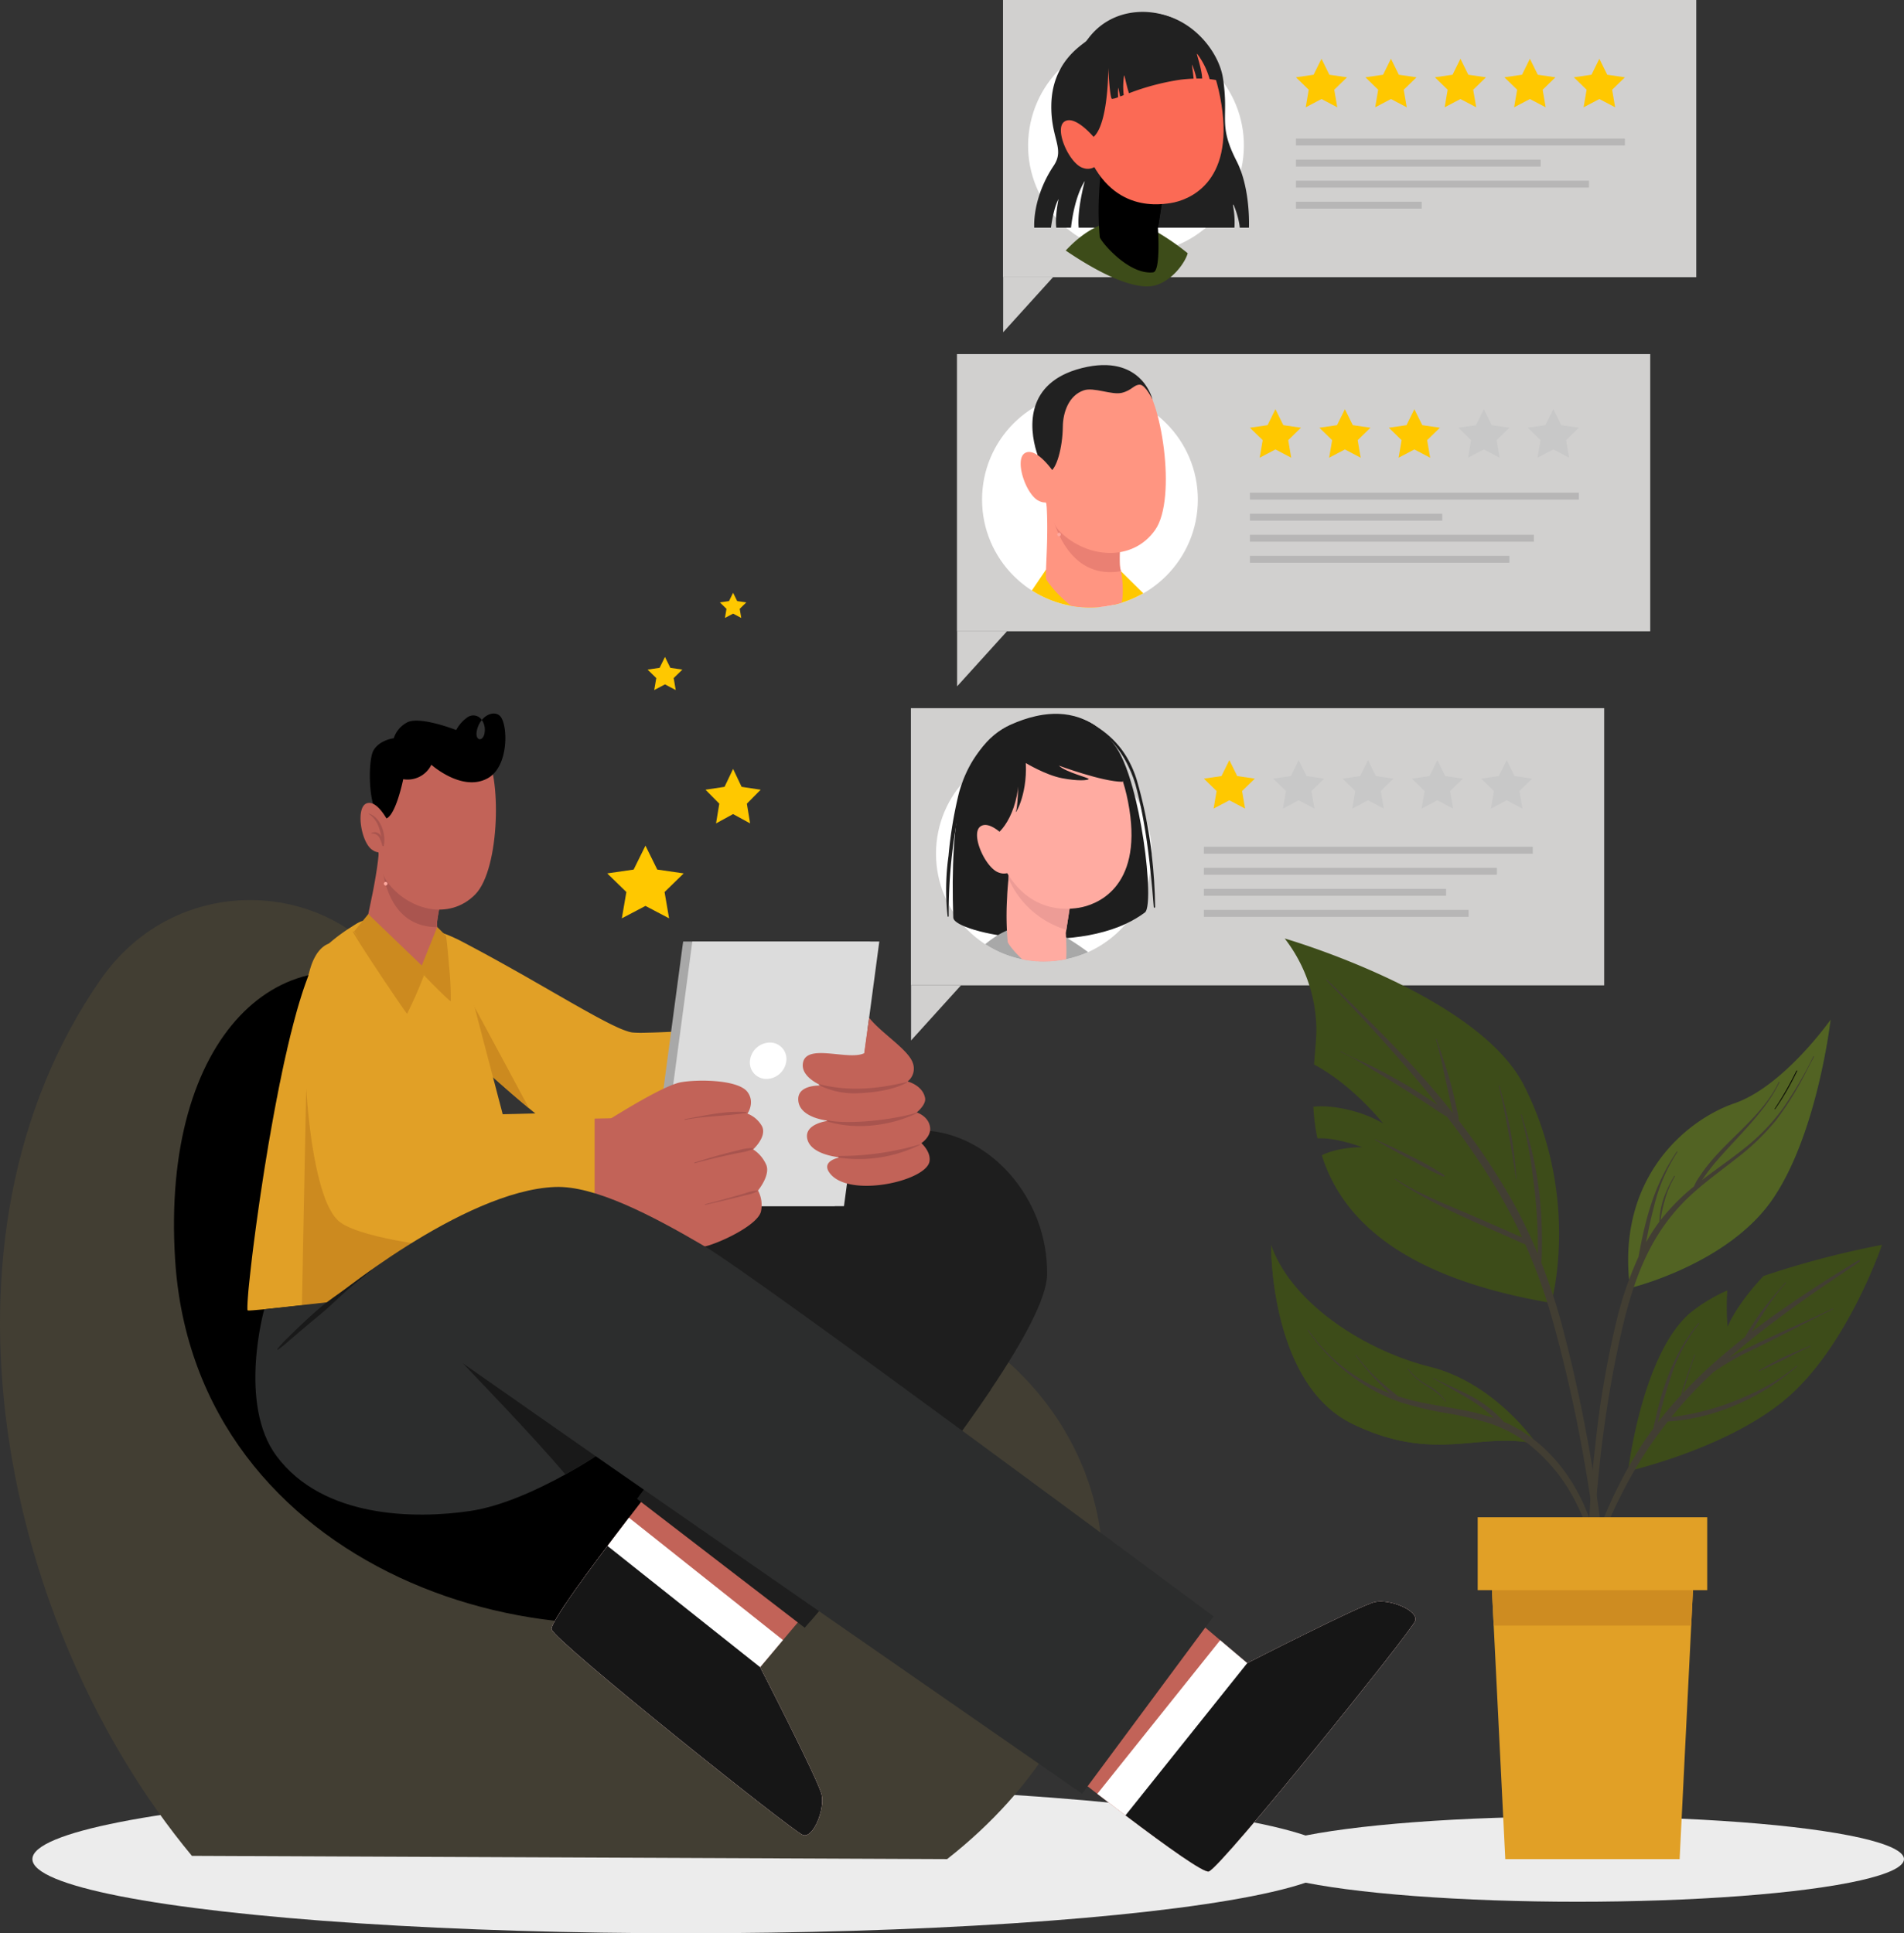 <svg xmlns="http://www.w3.org/2000/svg" xmlns:xlink="http://www.w3.org/1999/xlink" width="538" height="546.256" viewBox="0 0 538 546.256"><rect x="0" y="0" width="538" height="546.256" fill="#333333" stroke="none"/><defs><style xmlns="http://www.w3.org/2000/svg">.web-experience-a,.web-experience-m{fill:none;}.web-experience-b{fill:#ececec;}.web-experience-c{fill:#423e33;}.d{fill:#28251d;}.web-experience-e{fill:#c26358;}.web-experience-f{fill:#fff;}.web-experience-g{fill:#161616;}.web-experience-h{fill:#1e1e1e;}.web-experience-i{fill:#e1a026;}.web-experience-j{fill:#cc8a1f;}.web-experience-ah,.k{fill:#1a2e35;}.web-experience-l{fill:#aa554f;}.web-experience-m{stroke:#ffa89e;stroke-linecap:round;stroke-linejoin:round;}.web-experience-n{fill:#232323;}.web-experience-o{fill:#a8544e;}.web-experience-p{fill:#a8a8a8;}.web-experience-q{fill:#dcdcdc;}.web-experience-r{fill:#2c2d2d;}.web-experience-s{fill:#191919;}.web-experience-t{fill:#ffc800;}.web-experience-u{fill:#d1d0cf;}.web-experience-v{fill:#c8c8c8;}.web-experience-w{fill:#b7b6b6;}.web-experience-x{clip-path:url(#web-experience-a);}.web-experience-y{fill:#ffaba1;}.web-experience-z{fill:#ed9c96;}.web-experience-aa{clip-path:url(#web-experience-b);}.web-experience-ab{fill:#ff9581;}.web-experience-ac{fill:#ea8073;}.web-experience-ad{fill:#212121;}.web-experience-ae{fill:#3d4c19;}.web-experience-af{fill:#fb6a55;}.web-experience-ag{fill:#ea5a4b;}.ah{opacity:0.1;}.web-experience-ai{fill:#526323;}.web-experience-aj{fill:#ce8c21;}</style><clipPath id="web-experience-a"><path class="web-experience-a" d="M3397.2-348.71a1.455,1.455,0,0,0,.016-.26,30.054,30.054,0,0,0-1.456-9.3,112.83,112.83,0,0,0-2.665-11.106,26.2,26.2,0,0,0-11.872-15.746,11.392,11.392,0,0,0-1.164-.735,1.477,1.477,0,0,0-.26-.154l-.276-.138c-7.414-4.089-15.763-2.175-22.18.72a20.681,20.681,0,0,0-8.012,6.4,32.216,32.216,0,0,0-5.774,10.233,30.366,30.366,0,0,0-7.322,19.821,30.386,30.386,0,0,0,2.9,12.975,44.333,44.333,0,0,0,.384,4.718c.016.2.306.168.306-.031-.016-1.1-.016-2.205,0-3.293.4.72.812,1.425,1.257,2.114q.021.8.046,1.608c.03.751,1.117,1.577,3.017,2.389a29.958,29.958,0,0,0,6.021,5.1,30.2,30.2,0,0,0,16.559,4.9,30.522,30.522,0,0,0,12.529-2.68,30.682,30.682,0,0,0,10.677-8.026,29.981,29.981,0,0,0,5.345-3.171c.812-.613,1.073-3.89.843-8.5a26.2,26.2,0,0,0,.72-3.293c.368,3.415.66,6.846.934,10.293.016.246.384.215.384-.03A143.635,143.635,0,0,0,3397.2-348.71Zm-10.11-30.405c-.275-.4-.567-.8-.858-1.164a31.812,31.812,0,0,1,6.863,13.694c.337,1.332.643,2.68.934,4.028a28.82,28.82,0,0,0-1.669-2.911v-.014C3390.924-371.181,3389.131-376.2,3387.094-379.115Z" transform="translate(-3336.239 388.495)"></path></clipPath><clipPath id="web-experience-b"><path class="web-experience-a" transform="translate(-3346.239 464.235)" d="M3407.22-426.221a30.431,30.431,0,0,1-15.41,26.484,30.3,30.3,0,0,1-15.087,4,30.326,30.326,0,0,1-16.405-4.795,30.455,30.455,0,0,1-14.078-25.687,30.466,30.466,0,0,1,14.966-26.239c1.409-4.55,5.085-8.885,13.265-10.937,16.021-4,19.576,7.552,19.913,8.807a.057.057,0,0,1,.016.047v.014a.061.061,0,0,1,.014.047,43.292,43.292,0,0,1,1.425,4.519A30.38,30.38,0,0,1,3407.22-426.221Z"></path></clipPath></defs><g transform="translate(-3132.965 543.514)"><g transform="translate(3142.121 -39.174)"><ellipse class="web-experience-b" cx="184.667" cy="20.958" rx="184.667" ry="20.958"></ellipse><ellipse class="web-experience-b" cx="92.252" cy="12.045" rx="92.252" ry="12.045" transform="translate(344.34 8.913)"></ellipse></g><g transform="translate(3132.965 -289.193)"><path class="web-experience-c" d="M3187.188-77.988l213.4.919c51.868-40.728,57.225-101.072,20.223-137.647-22.4-22.124-50.834-17.66-77.914-21.179-.024,0-.051-.013-.076-.013-9.432-1.23-18.683-3.428-27.468-8.06-27.881-14.711-43.6-49.41-67.058-78.6q-4.386-5.492-9.186-10.647c-19.29-20.6-57.683-21.268-77.765,7.689C3110.318-251.948,3133.691-142.435,3187.188-77.988Z" transform="translate(-3132.964 348.047)"></path><path class="web-experience-d" d="M3171.077-251.029c5.59,87.551,106.7,120.233,169.85,94.008,54.909-22.811,36.938-74.86-9.407-83.567-.024,0-.051-.013-.076-.013-9.432-1.23-18.683-3.428-27.468-8.06-27.881-14.711-43.6-49.41-67.058-78.6C3201.973-345.411,3166.976-315.136,3171.077-251.029Z" transform="translate(-3121.588 352.739)"></path></g><g transform="translate(3202.858 -341.9)"><g transform="translate(27.893 117.742)"><g transform="translate(58.074 73.568)"><path class="web-experience-e" d="M3323.737-115.971c-2.955-1.083-69.7-54.422-70.957-58.065-.485-1.378,6.716-11.551,15.768-23.6,1.953-2.6,3.988-5.276,6.068-7.981,13.487-17.574,28.209-35.9,28.209-35.9l44.749,35.551-29.441,34.927-6.456,7.673s16.418,31.851,17.371,35.995S3326.692-114.888,3323.737-115.971Z" transform="translate(-3252.757 241.519)"></path><path class="web-experience-f" d="M3323.737-124.28c-2.955-1.083-69.7-54.422-70.957-58.065-.583-1.682,10.168-16.351,21.836-31.578l43.516,34.573-6.456,7.673s16.418,31.851,17.371,35.995S3326.692-123.2,3323.737-124.28Z" transform="translate(-3252.757 249.828)"></path><g transform="translate(0 43.886)"><path class="web-experience-g" d="M3323.737-126.127c-2.955-1.083-69.7-54.422-70.957-58.065-.485-1.378,6.716-11.551,15.768-23.6l43.129,34.264s16.418,31.851,17.371,35.995S3326.692-125.043,3323.737-126.127Z" transform="translate(-3252.757 207.789)"></path></g></g><path class="web-experience-h" d="M3406.212-257.305c-.086,6.693-6.764,18.9-15.928,32.544-17.621,26.266-44.434,57.819-51.055,65.517l-1.508,1.753-47.394-36.421.547-.7,41.735-54.646-124.487-.733,47.265-36.752s3.834,2.212,11.8,1.049c27.474-4.022,89.415-12.925,104.021-12.337C3390.055-297.259,3406.5-278.819,3406.212-257.305Z" transform="translate(-3208.122 298.062)"></path><path class="web-experience-h" d="M3371.134-236.054c-17.621,26.266-44.434,57.819-51.055,65.517l-48.355-35.371,41.735-54.646Z" transform="translate(-3188.972 309.355)"></path></g><g transform="translate(40.442 60.662)"><path class="web-experience-e" d="M3221.827-325.893c8.821,10.865,40.845,41.915,60.847,46.474,11.021,2.511,64.279,9.96,71.579,3.32,8.549-7.778,4.583-37.1-2.212-37.367-20.744-.816-59.132,3.244-68.721,1.127-4.338-.958-27.33-15.786-51.881-27.649C3222.153-344.474,3215.822-333.29,3221.827-325.893Z" transform="translate(-3217.251 342.208)"></path><g transform="translate(0 0.001)"><path class="web-experience-i" d="M3344.313-315.731s-.117,1.132-.312,3.058c-.026.312-.052.651-.091,1-.117,1.106-.247,2.407-.39,3.838-.013.169-.039.338-.052.507q-.175,1.8-.391,3.825c-.039.325-.078.664-.1,1-.13,1.236-.273,2.524-.4,3.838-.026.169-.039.338-.052.507-.143,1.262-.273,2.55-.417,3.838-.039.325-.078.664-.1.989-.143,1.288-.286,2.576-.429,3.838-.026.169-.039.338-.065.507-.143,1.3-.286,2.589-.429,3.838-.039.338-.078.664-.117.989-.1.82-.195,1.626-.286,2.407-.065.481-.13.963-.182,1.431-.026.169-.039.338-.065.507q-.137,1.093-.273,2.108c-.078.6-.156,1.184-.221,1.73-.065.338-.1.677-.156.989-.261,1.783-.481,3.123-.677,3.838a1.856,1.856,0,0,1-.169.507c-.039.052-.065.078-.091.078-.052-.013-.286-.039-.664-.078-.429-.052-1.054-.117-1.848-.2-.312-.026-.637-.065-1-.1-.637-.065-1.353-.13-2.133-.208-.534-.052-1.093-.117-1.692-.169-.169-.026-.338-.039-.52-.052-1.171-.117-2.459-.247-3.826-.39-.325-.039-.664-.065-1-.1-1.21-.117-2.5-.247-3.825-.39-.169-.013-.338-.039-.521-.052-1.236-.13-2.511-.26-3.825-.4-.325-.039-.664-.065-1-.1-1.249-.13-2.537-.273-3.825-.416-.169-.013-.351-.026-.521-.052-1.262-.143-2.537-.286-3.825-.416-.325-.039-.664-.078-1-.117-1.275-.143-2.55-.286-3.825-.442-.183-.013-.352-.039-.521-.052-1.288-.156-2.563-.3-3.825-.455-.325-.039-.664-.078-1-.117-.273-.039-.546-.078-.82-.1-1.015-.13-2.017-.26-3.005-.377-.169-.026-.352-.052-.521-.065q-1.971-.254-3.825-.507c-.091-.013-.169-.026-.247-.039-.26-.026-.507-.065-.755-.1-1.327-.182-2.615-.364-3.825-.546-.182-.026-.352-.052-.521-.078q-2.068-.312-3.825-.625c-.351-.052-.676-.117-1-.182-1.51-.273-2.811-.533-3.826-.794-.182-.039-.364-.091-.52-.13l-.273-.078a16.122,16.122,0,0,1-3.071-1.3c-.156-.078-.325-.156-.481-.247s-.312-.169-.469-.26-.351-.2-.533-.3c-1.184-.7-2.459-1.522-3.826-2.472-.169-.1-.338-.234-.52-.364-.325-.221-.651-.455-.989-.7-.443-.312-.9-.651-1.366-.989-.481-.364-.976-.729-1.47-1.106-.325-.26-.664-.52-1-.768-.807-.638-1.626-1.288-2.472-1.965-.208-.156-.416-.338-.638-.507-.234-.2-.468-.377-.715-.586-.169-.13-.338-.273-.521-.429-.221-.182-.455-.364-.689-.559-.885-.742-1.8-1.483-2.693-2.264a5.684,5.684,0,0,1-.442-.377c-.247-.2-.481-.4-.729-.612l-.273-.234c-1.275-1.093-2.55-2.2-3.825-3.331l-.312-.273c-.065-.065-.144-.117-.208-.182-.117-.1-.247-.208-.364-.325-1.158-1.028-2.316-2.069-3.461-3.11-.273-.234-.546-.481-.807-.729a2.592,2.592,0,0,1-.2-.182c-.3-.26-.611-.546-.911-.82-.989-.9-1.964-1.808-2.927-2.706l-.507-.468c-.234-.221-.469-.442-.7-.651-.2-.182-.364-.351-.546-.507-.872-.82-1.744-1.639-2.577-2.433-.338-.312-.676-.638-1-.95-.169-.156-.325-.3-.481-.455-.364-.338-.716-.677-1.054-1-.793-.768-1.561-1.509-2.3-2.212-.169-.169-.338-.338-.507-.494-.39-.39-.768-.755-1.145-1.119-.182-.182-.364-.351-.533-.52-.768-.755-1.483-1.47-2.16-2.134-.351-.338-.676-.677-.989-.989-.26-.247-.495-.481-.715-.7-.286-.3-.573-.572-.833-.846a1.59,1.59,0,0,1-.143-.156,21.342,21.342,0,0,1-2.146-2.537c-.183-.234-.352-.481-.508-.729-.13-.182-.247-.377-.364-.559a4.255,4.255,0,0,1-.312-.52,17.755,17.755,0,0,1-1.731-3.825,9.863,9.863,0,0,1-.3-1,12.815,12.815,0,0,1-.417-3.825c.013-.182.026-.351.052-.52a7.532,7.532,0,0,1,1.418-3.825,6.365,6.365,0,0,1,.963-1,5.577,5.577,0,0,1,.689-.507,4.7,4.7,0,0,1,.508-.3,8.825,8.825,0,0,1,3.838-.924c.313-.013.651-.013.989,0a18.354,18.354,0,0,1,3.227.442v.013a6.068,6.068,0,0,1,.611.156,3.635,3.635,0,0,1,.507.13,29.855,29.855,0,0,1,3.005.989c.273.1.546.221.833.338.325.13.663.286,1,.429.156.078.325.156.495.234.664.3,1.354.638,2.056,1.015.429.221.845.442,1.275.664l.507.273c1.171.625,2.342,1.249,3.5,1.874a2.742,2.742,0,0,1,.338.182c.208.1.417.221.625.338a3.446,3.446,0,0,1,.377.208c1.288.69,2.563,1.392,3.825,2.095.182.091.352.2.521.286.742.416,1.483.833,2.212,1.236.546.3,1.08.612,1.613.911.065.026.117.065.169.091.286.156.56.312.833.468,1.3.729,2.576,1.457,3.825,2.173.182.1.351.208.521.3.521.3,1.041.6,1.548.885.3.182.611.351.911.52q.7.41,1.366.781c.338.208.677.39,1,.586q1.971,1.132,3.825,2.186a4.356,4.356,0,0,0,.468.273c.026.013.039.026.052.026.573.338,1.146.664,1.691.976.729.416,1.444.82,2.134,1.2.338.2.676.39,1,.572,1.314.729,2.55,1.418,3.721,2.056.039.013.065.039.1.052.169.091.351.182.52.273.117.065.248.13.364.2,1.249.664,2.407,1.262,3.461,1.783.351.169.676.325,1,.468a25.552,25.552,0,0,0,3.825,1.522c.065.013.13.039.2.052.117.026.221.052.325.078a4.777,4.777,0,0,0,.546.091,31.114,31.114,0,0,0,3.279.065c.312,0,.65-.013,1-.026,1.119-.013,2.407-.065,3.825-.117.169-.013.351-.013.521-.026.507-.013,1.015-.039,1.548-.065.729-.026,1.5-.065,2.277-.1.338-.013.664-.039,1-.052,1.236-.065,2.511-.13,3.825-.208.169,0,.352-.013.521-.026,1.249-.065,2.524-.143,3.825-.221.326-.013.664-.039,1-.052l3.825-.234.521-.039,3.825-.234c.338-.026.664-.052,1-.065,1.288-.091,2.563-.169,3.825-.247l.521-.039c1.3-.091,2.576-.169,3.825-.26.338-.026.676-.039,1-.065,1.314-.091,2.6-.182,3.826-.26l.52-.039c1.354-.091,2.628-.182,3.825-.26l1-.078c1.432-.1,2.719-.2,3.825-.273l.521-.039C3342.959-315.627,3344.313-315.731,3344.313-315.731Z" transform="translate(-3217.766 341.932)"></path></g><path class="web-experience-j" d="M3256.9-291.058c-12.393-10.254-26.611-23.97-33.2-30.633-9.09-9.178-8.156-22.907,5.76-19.791v.014C3233.252-335.177,3249.768-304.4,3256.9-291.058Z" transform="translate(-3217.765 341.933)"></path><path class="web-experience-k" d="M3309.308-318.71c0-.113-.174-.159-.2-.035-.6,3.013-.846,6.113-1.189,9.165-.354,3.156-.657,6.321-.941,9.485-.566,6.305-1.231,12.652-1.427,18.983a.2.2,0,1,0,.4.013c.951-6.217,1.456-12.533,2.044-18.794.292-3.1.571-6.21.794-9.318C3309.011-312.364,3309.35-315.548,3309.308-318.71Z" transform="translate(-3191.335 348.892)"></path></g><g transform="translate(0 57.372)"><path class="web-experience-i" d="M3269.542-243.9a6.341,6.341,0,0,1-2.068.664c-.156.026-.338.065-.521.1-.4.091-.859.182-1.353.273-.729.143-1.562.286-2.472.442-.13.026-.26.039-.4.065-.2.026-.391.065-.6.091-1.171.2-2.446.4-3.825.612-.169.026-.351.052-.521.065-1.21.2-2.485.377-3.825.572-.325.039-.664.091-1,.143-1.223.169-2.511.351-3.825.533-.169.013-.338.039-.52.065-1.236.169-2.524.338-3.826.52-.325.039-.664.078-1,.13-1.249.156-2.524.325-3.825.494-.169.013-.352.039-.521.065l-1.548.2c-.754.091-1.509.2-2.277.3-.143.013-.3.026-.442.052-.182.026-.377.039-.56.078l-3.825.468c-.169.026-.351.039-.521.065l-3.24.39c-.195.026-.39.052-.585.065-.325.052-.664.091-1,.13-1.275.156-2.563.312-3.825.468-.183.013-.352.039-.521.065-1.288.143-2.563.3-3.825.442l-1,.117c-1.288.156-2.563.3-3.825.442-.169.026-.352.039-.521.065-1.3.156-2.576.3-3.825.442-.338.039-.677.065-1,.117-1.314.143-2.6.286-3.825.416-.182.026-.352.039-.521.065-.221.013-.429.039-.65.065-1.106.117-2.16.234-3.175.338-.338.039-.676.078-1,.117-1.379.143-2.667.273-3.826.39-.182.026-.351.039-.52.065a.8.8,0,0,0-.183.013c-1.418.143-2.641.26-3.643.338-.365.039-.7.065-1,.091-.43.039-.807.065-1.093.078a4,4,0,0,1-.884,0,.918.918,0,0,1-.079-.507c-.026-.677.04-1.991.182-3.825.026-.312.052-.651.078-1,.1-1.132.234-2.407.391-3.838.013-.169.026-.338.052-.507.13-1.2.273-2.472.429-3.838.039-.325.078-.651.117-.989.144-1.223.3-2.511.469-3.838.026-.169.052-.338.065-.507q.136-1.015.273-2.069c.078-.585.156-1.171.234-1.769.039-.325.091-.651.13-.989.169-1.249.352-2.524.533-3.838l.078-.507a1.431,1.431,0,0,1,.026-.221c.169-1.184.338-2.394.52-3.617.052-.325.091-.651.144-.989.195-1.262.39-2.537.585-3.838l.078-.507c.195-1.262.39-2.537.6-3.838.052-.325.117-.651.169-.989.2-1.275.417-2.55.625-3.838.026-.169.065-.338.078-.507.221-1.275.443-2.55.677-3.838.052-.325.1-.664.169-.989.065-.351.117-.7.183-1.041.169-.937.338-1.874.507-2.8,0-.026.013-.065.013-.091.026-.143.052-.273.078-.416.234-1.288.481-2.563.729-3.838.052-.325.117-.664.195-.989.234-1.288.495-2.563.742-3.838l.117-.507c.26-1.288.521-2.576.793-3.838.078-.338.143-.664.208-1,.287-1.288.573-2.563.872-3.825.026-.143.052-.273.091-.416,0-.026.013-.065.013-.091.3-1.3.612-2.589.911-3.838.026-.091.052-.2.078-.3.052-.234.117-.468.182-.7.325-1.3.651-2.589.989-3.825.039-.169.091-.351.143-.52.352-1.327.716-2.6,1.08-3.825.1-.338.208-.677.312-1,.365-1.21.742-2.368,1.119-3.461.039-.117.078-.247.13-.364.052-.182.117-.351.183-.52.065-.2.13-.39.208-.572.221-.638.456-1.249.689-1.835.2-.494.377-.963.573-1.418.143-.351.3-.677.442-1a24.785,24.785,0,0,1,2.094-3.825c0-.013.013-.026.026-.039.117-.169.234-.338.351-.481.222-.286.43-.533.651-.768.117-.13.247-.247.364-.364.234-.221.468-.416.689-.625.885-.781,1.7-1.47,2.472-2.069a2.347,2.347,0,0,1,.3-.234c.169-.143.351-.273.521-.4s.325-.247.494-.364c1.2-.885,2.29-1.6,3.331-2.251.338-.221.676-.429,1-.638.065-.039.144-.091.208-.13a8.593,8.593,0,0,1,1.77-.807,16.5,16.5,0,0,1,1.847-.494.675.675,0,0,1,.144-.026l.377-.078a36.494,36.494,0,0,1,3.825-.481c.338-.026.664-.039,1-.052,1.3-.065,2.589-.091,3.825-.065h.521c1.418.039,2.732.117,3.825.234.365.039.69.078,1,.117a11.781,11.781,0,0,1,1.782.325,2.065,2.065,0,0,1,.221.078,2.849,2.849,0,0,1,.7.442,10.382,10.382,0,0,1,1.119,1.08c.169.182.338.377.521.586.507.612,1.08,1.34,1.652,2.16.234.325.468.651.7,1,.481.716.976,1.5,1.47,2.316.3.481.611.989.9,1.509.039.052.065.117.1.169l.2.351c.69,1.223,1.354,2.511,1.978,3.825.169.325.325.664.481,1q.625,1.366,1.171,2.771c.143.351.273.7.4,1.054l.117.312c.026.065.052.13.078.208a38.417,38.417,0,0,1,1.119,3.7.393.393,0,0,1,.026.13c.078.286.156.625.261,1,.247,1,.572,2.29.976,3.825.039.169.091.338.143.52.3,1.158.625,2.433,1,3.825.065.286.143.586.221.885a.376.376,0,0,1,.026.117q.468,1.737.976,3.669c.013.052.026.117.039.169.039.169.091.338.13.507q.488,1.835,1.015,3.825c.078.325.169.664.26,1,.325,1.249.664,2.524,1,3.838.052.169.091.338.143.507.325,1.262.664,2.537,1,3.838l.234.9a.737.737,0,0,1,.026.091c.169.612.326,1.236.495,1.861.169.651.338,1.314.507,1.978.052.169.091.338.144.507.325,1.275.664,2.55.989,3.838.091.325.182.651.26.989.338,1.275.676,2.563,1,3.838.039.169.091.338.13.507.26,1.015.533,2.03.793,3.045.065.26.13.533.2.794.091.325.169.664.26.989.182.716.364,1.418.546,2.121.143.585.286,1.158.442,1.717.039.169.078.338.13.507.325,1.3.651,2.589.963,3.838.091.338.169.664.261.989.325,1.314.65,2.6.95,3.838.039.169.091.338.13.507.325,1.34.637,2.615.937,3.838h.013v.026c.078.325.156.651.234.963.091.429.195.846.286,1.262.221.9.429,1.769.611,2.576l.117.507c.338,1.47.612,2.758.833,3.838.078.351.143.69.195.989A7.76,7.76,0,0,1,3269.542-243.9Z" transform="translate(-3186.683 344.462)"></path><path class="web-experience-j" d="M3234.319-240.744c-12.264,1.58-25.765,3.16-35.79,4.251l1.853-93.221c1.465-3.748,2.987-6.505,4.509-7.9.23-.215.459-.416.689-.617Z" transform="translate(-3183.116 346.338)"></path></g><g transform="translate(29.808)"><g transform="translate(3.956 39.665)"><path class="web-experience-e" d="M3227.525-324.963c-4.822.666-12.229-7.307-14.87-13.449-.18-.423.835-4.584,1.829-9.7.591-3.106,1.175-6.578,1.481-9.786.059-.658,2.186.765,2.186.765l4.054,1.4,13.411,4.637a51.355,51.355,0,0,0-3.114,12.13,7.27,7.27,0,0,0,.013,1.328c0,.061.012.137.008.221C3232.693-334.88,3232.183-325.611,3227.525-324.963Z" transform="translate(-3212.634 358.071)"></path><path class="web-experience-l" d="M3231.533-338.009c0,.061.012.137.008.221a12.694,12.694,0,0,1-2.078-.087c-13.514-1.589-13.57-18.97-13.57-18.97l5.331.74,13.411,4.637a51.355,51.355,0,0,0-3.114,12.13A7.27,7.27,0,0,0,3231.533-338.009Z" transform="translate(-3211.653 358.44)"></path></g><g transform="translate(2.169)"><g transform="translate(4.646 6.06)"><path class="web-experience-e" d="M3217.757-375.649c-3.608,6.564-4.145,27.6-.1,33.157,5.858,8.062,17.566,11.166,24.948,3.639,7.156-7.3,7.372-34.718,2.66-39.989C3238.322-386.605,3223.086-385.346,3217.757-375.649Z" transform="translate(-3214.832 383.899)"></path></g><path class="web-experience-m" d="M3216.728-351.6v-.008" transform="translate(-3209.614 399.682)"></path><path class="n" d="M3246.687-370.324c-7.241,4.122-16.017-3.763-16.017-3.763a7.474,7.474,0,0,1-7.951,4.083s-2.316,11.481-5.367,11.2c-4.655-.419-4.772-16.347-3.044-19.33s5.745-3.449,5.745-3.449a7.638,7.638,0,0,1,3.553-4.344c3.383-2.169,14.084,2.027,14.084,2.027a10.242,10.242,0,0,1,3.127-3.558,2.886,2.886,0,0,1,4.113.726,6.9,6.9,0,0,0-1.355,2.766c-.833,3.348,1.939,3.575,2.173.5a4.821,4.821,0,0,0-.817-3.262c1.537-1.9,3.826-2.365,5.091-1.174C3252.319-385.743,3252.708-373.748,3246.687-370.324Z" transform="translate(-3210.651 388.557)"></path><g transform="translate(0 25.253)"><path class="web-experience-e" d="M3219.705-362.675s-3.358-7.444-6.652-6.366-1.631,11.264,1.626,13.228a3.625,3.625,0,0,0,5.135-1.016Z" transform="translate(-3211.261 369.148)"></path><path class="web-experience-o" d="M3213.074-366.831c-.056-.016-.081.061-.037.091,2.269,1.457,3.133,3.979,3.593,6.512a2,2,0,0,0-2.841-1.093c-.073.034-.03.146.042.144a2.229,2.229,0,0,1,2.268,1.219,10.731,10.731,0,0,1,.788,2.169c.073.242.492.2.456-.07l-.009-.061C3217.985-361.039,3216.377-365.882,3213.074-366.831Z" transform="translate(-3210.732 369.845)"></path></g></g><g transform="translate(0 56.674)"><path class="web-experience-j" d="M3233.359-341.355l-4.368,10.886L3213.877-345l-4.022,4.917s15.047,23.34,15.106,22.266l4.577-10.327,7.234,6.884-1.083-17.774Z" transform="translate(-3209.515 344.998)"></path><path class="web-experience-j" d="M3236.812-331.2c-.277-2.929-.474-5.886-.886-8.8-.015-.1-.178-.144-.2-.022-.506,2.851.613,14.044.678,16.735l-.033-.03c-.3-.3-6.7-6.049-6.754-5.953-1.01,1.648-4.371,9.167-4.6,9.849-2.379-3.707-12.449-18.305-15.239-21.795a.1.1,0,0,0-.173.107c2.121,3.927,15.142,23.2,15.316,23.14a114.512,114.512,0,0,0,4.783-10.915c1.091,1.262,7.564,7.771,7.573,7.334A92.327,92.327,0,0,0,3236.812-331.2Z" transform="translate(-3209.594 346.124)"></path></g></g><g transform="translate(113.153 64.423)"><path class="web-experience-p" d="M3273.651-264.267h52.833l9.983-74.775h-52.833Z" transform="translate(-3273.651 339.042)"></path><path class="web-experience-q" d="M3275.646-264.267h52.833l9.983-74.775h-52.833Z" transform="translate(-3273.051 339.042)"></path><path class="web-experience-f" d="M3306.119-311.967a5.721,5.721,0,0,1-5.588,5.139,4.635,4.635,0,0,1-4.69-5.139,5.722,5.722,0,0,1,5.59-5.138A4.633,4.633,0,0,1,3306.119-311.967Z" transform="translate(-3266.976 345.647)"></path></g><g transform="translate(16.113 64.727)"><g transform="translate(1.414 0.716)"><path class="web-experience-e" d="M3200.72-322.558c-2.48,34.806,3.639,58.763,9.774,61.332,16.517,6.914,66.757,10.772,78.276,9.554,4.5-.476,1.525-37.8-3.312-37.671-12,.327-55.99.682-56.521.432-3.729-1.76-3.924-13.365-12.534-38.172C3209.436-347.151,3201.733-336.789,3200.72-322.558Z" transform="translate(-3200.155 338.258)"></path><g transform="translate(77.792 38.286)"><path class="web-experience-e" d="M3305.919-305.664c2.263,2.99.014,6.153.014,6.153a8,8,0,0,1,4.111,3.56c1.472,2.946-2.5,6.546-2.5,6.546a9.875,9.875,0,0,1,3.739,4.445c1.124,2.963-2.368,7.166-2.368,7.166a8.739,8.739,0,0,1,.826,5.98c-.9,3.46-9.526,7.868-14.662,9.51s-21.238,1.491-24.31,1.773L3259.944-293.4s20.932-13.915,27.243-14.989C3292.5-309.291,3303.379-309.019,3305.919-305.664Z" transform="translate(-3259.944 308.832)"></path><g transform="translate(28.198 8.799)"><path class="web-experience-o" d="M3299.007-302c-5.885-.394-11.564.972-17.312,2.013a.1.1,0,0,0,.039.2c5.7-1.1,11.552-1.058,17.288-1.932A.142.142,0,0,0,3299.007-302Z" transform="translate(-3281.617 302.069)"></path><path class="web-experience-o" d="M3300.132-294.2a15.4,15.4,0,0,0-3.969.643q-2.081.486-4.144,1.041-4.135,1.109-8.207,2.424c-.121.039-.091.233.038.2,2.747-.731,5.5-1.422,8.28-2.038q2.082-.463,4.174-.891a18.351,18.351,0,0,0,3.9-.993A.2.2,0,0,0,3300.132-294.2Z" transform="translate(-3280.978 304.436)"></path><path class="web-experience-o" d="M3300.94-284.953a10.69,10.69,0,0,0-3.542.769q-1.871.545-3.751,1.068c-2.5.7-5.008,1.395-7.535,2-.125.031-.088.229.039.2,2.57-.606,5.148-1.179,7.713-1.808q1.889-.465,3.773-.949a10.042,10.042,0,0,0,3.343-1.159A.071.071,0,0,0,3300.94-284.953Z" transform="translate(-3280.286 307.22)"></path></g></g></g><path class="web-experience-i" d="M3281.076-291.014v41.9s-1.21-.052-3.331-.169c-.312,0-.651-.026-1-.052s-.729-.026-1.119-.052c-.819-.039-1.73-.091-2.707-.143-.169-.026-.338-.026-.52-.039-1.184-.078-2.459-.156-3.825-.247-.325-.013-.664-.039-1-.065-1.223-.078-2.5-.169-3.825-.26l-.521-.039c-1.236-.091-2.511-.2-3.825-.3l-1-.078c-1.249-.1-2.537-.221-3.825-.325-.182-.026-.351-.039-.521-.052q-1.893-.176-3.825-.351c-.338-.039-.664-.065-1-.1-1.275-.13-2.55-.26-3.825-.4-.182-.013-.351-.026-.52-.052-1.275-.13-2.55-.286-3.826-.429l-1-.117c-1.288-.169-2.563-.325-3.825-.494-.169-.026-.338-.052-.521-.078-.625-.078-1.236-.169-1.86-.26-.664-.091-1.314-.2-1.965-.286l-1-.156c-.117-.026-.247-.039-.364-.065-1.184-.182-2.329-.377-3.461-.585-.169-.026-.351-.052-.521-.091-1.314-.234-2.6-.481-3.825-.742-.338-.078-.676-.143-1-.221-1.353-.3-2.628-.6-3.825-.924-.183-.052-.352-.091-.521-.143q-1.991-.546-3.63-1.132a1.131,1.131,0,0,0-.2-.065c-.351-.13-.676-.26-1-.39-.417-.182-.82-.351-1.184-.533a11.291,11.291,0,0,1-2.641-1.626,1.162,1.162,0,0,1-.13-.117c-.13-.13-.26-.26-.39-.4a10.632,10.632,0,0,1-1.288-1.691c-.1-.156-.2-.325-.3-.507a25.264,25.264,0,0,1-1.77-3.838c-.117-.325-.234-.651-.351-.989-.039-.117-.078-.234-.117-.364-.352-1.041-.69-2.16-1-3.344-.013-.039-.026-.078-.039-.13l-.117-.507c-.325-1.223-.611-2.511-.9-3.838-.065-.325-.13-.651-.182-.989-.26-1.236-.481-2.524-.69-3.838-.039-.169-.065-.338-.091-.507-.2-1.249-.377-2.537-.546-3.838-.052-.325-.091-.664-.13-.989-.157-1.262-.312-2.55-.443-3.838-.013-.169-.039-.338-.052-.507-.13-1.275-.248-2.55-.352-3.838-.026-.325-.052-.664-.078-.989-.078-.989-.143-1.978-.208-2.966-.026-.286-.039-.572-.052-.872l-.039-.507c-.078-1.288-.13-2.576-.182-3.838-.013-.338-.026-.677-.052-1-.039-1.288-.078-2.563-.1-3.825v-.507c-.026-1.3-.039-2.589-.039-3.838v-1c.013-1.314.039-2.6.078-3.825,0-.182,0-.351.013-.52.039-1.34.091-2.615.169-3.825.026-.338.039-.677.065-1,.039-.625.091-1.21.143-1.783.065-.729.143-1.405.221-2.043.026-.182.039-.351.065-.52.117-.9.26-1.7.4-2.407.1-.494.208-.963.338-1.418.091-.338.2-.677.3-1a15.148,15.148,0,0,1,1.783-3.825c.13-.182.26-.351.39-.52.1-.13.208-.26.325-.39a6.2,6.2,0,0,1,1-.95,4.936,4.936,0,0,1,3.825-1.119c.169.026.338.065.521.1a8.208,8.208,0,0,1,3.8,2.355c.013,0,.013.013.026.026.156.156.312.312.468.494.182.2.364.4.533.625a21.6,21.6,0,0,1,2.134,3.2c.183.325.364.664.547,1,.39.768.768,1.587,1.145,2.472.169.416.352.846.521,1.288.013.013.013.039.026.065.065.169.13.338.195.52.377,1.028.755,2.121,1.106,3.279.052.182.117.364.169.546.1.338.195.664.312,1,.391,1.3.781,2.576,1.158,3.825.052.182.1.351.156.52.234.794.469,1.574.7,2.329.156.507.313,1,.456,1.5.1.338.208.677.3,1,.091.26.169.52.247.781.325,1.054.638,2.069.937,3.058.065.169.117.338.169.507.4,1.34.807,2.615,1.184,3.825.117.338.221.677.313,1,.429,1.34.833,2.589,1.223,3.76.013.026.013.052.026.078.052.169.1.338.169.507.117.338.221.651.325.963.351,1.054.689,2,1,2.875.13.338.26.677.377.989a23.54,23.54,0,0,0,1.731,3.838,3.09,3.09,0,0,0,.4.507.55.55,0,0,0,.312.143c.2,0,.534,0,1-.013.872-.013,2.173-.039,3.825-.078.169,0,.338-.013.521-.013l1.691-.039c.676-.013,1.392-.026,2.134-.052.325,0,.663-.013,1-.026,1.21-.026,2.485-.052,3.826-.091.169,0,.338,0,.52-.013,1.236-.026,2.511-.052,3.825-.091.325-.013.664-.013,1-.026,1.262-.026,2.537-.065,3.825-.091.169,0,.352-.013.521-.013,1.275-.039,2.55-.065,3.825-.091.169-.013.338-.013.495-.013s.338-.013.507-.013c1.3-.039,2.576-.065,3.825-.1.169,0,.351-.013.521-.013,1.314-.039,2.589-.065,3.825-.1.338,0,.677-.013,1-.026,1.353-.026,2.628-.065,3.825-.091.182-.013.351-.013.52-.013,1.432-.039,2.72-.078,3.826-.1.351-.013.689-.026,1-.026C3279.84-290.975,3281.076-291.014,3281.076-291.014Z" transform="translate(-3199.068 338.808)"></path></g><g transform="translate(155.654 85.945)"><path class="web-experience-e" d="M3326.355-322.5c3.313,4.265,10.99,8.924,12.316,12.713a4.6,4.6,0,0,1-1.448,5.3s4.311,1.08,4.947,4.716c.328,1.871-2.373,4.039-2.373,4.039s3.417,1.016,3.784,4.284c.291,2.6-2.459,4.386-2.459,4.386s2.824,2.5,2.271,5.25c-1.123,5.574-23.089,10.423-28.269,3.081-2.414-3.422,3.016-4.316,3.016-4.316s-8.119-.6-9.234-5.1,6.01-5.238,6.01-5.238-7.863-.652-8.548-5.437c-.713-4.981,6.54-4.5,6.54-4.5s-5.616-2.233-5.3-6.018c.519-6.248,12.78-.92,17.355-3.13Z" transform="translate(-3306.317 322.501)"></path><g transform="translate(5.864 18.165)"><path class="web-experience-o" d="M3338.1-295a.059.059,0,0,1,.047.108,39.017,39.017,0,0,1-22.927,3.647c-.247-.043-.286-.463,0-.468A79.931,79.931,0,0,0,3338.1-295Z" transform="translate(-3309.56 312.616)"></path><path class="web-experience-o" d="M3338.047-301.91c.083-.026.127.113.043.154-7.064,3.419-16.732,4.948-25.258,2.424-.293-.086-.468-.458-.124-.384C3318.5-298.468,3331.1-299.744,3338.047-301.91Z" transform="translate(-3310.314 310.535)"></path><path class="web-experience-o" d="M3310.984-307.905c8.27,2.1,16.381,1.345,24.6-.632.107-.025.133.129.05.174-3.758,2.064-9.129,2.777-13.355,2.978a22.484,22.484,0,0,1-11.367-2.231C3310.769-307.685,3310.807-307.951,3310.984-307.905Z" transform="translate(-3310.824 308.54)"></path></g></g><g transform="translate(2.265 133.752)"><g transform="translate(202.087 98.525)"><path class="web-experience-e" d="M3469.359-185.9c-1.092,2.952-54.646,69.52-58.293,70.769-1.38.48-11.53-6.754-23.546-15.843-2.6-1.962-5.263-4-7.961-6.094-17.529-13.544-35.813-28.325-35.813-28.325l35.7-44.634,34.832,29.554,7.65,6.481s31.9-16.316,36.051-17.255S3470.452-188.855,3469.359-185.9Z" transform="translate(-3343.745 210.032)"></path><path class="web-experience-f" d="M3461.071-190.214c-1.092,2.952-54.646,69.52-58.293,70.769-1.683.578-16.317-10.22-31.507-21.938l34.713-43.4,7.65,6.481s31.9-16.316,36.051-17.255S3462.164-193.165,3461.071-190.214Z" transform="translate(-3335.457 214.341)"></path><g transform="translate(43.775 18.622)"><path class="web-experience-g" d="M3459.229-190.214c-1.092,2.952-54.646,69.52-58.293,70.769-1.38.48-11.53-6.754-23.546-15.843l34.4-43.018s31.9-16.316,36.051-17.255S3460.322-193.165,3459.229-190.214Z" transform="translate(-3377.39 195.719)"></path></g></g><path class="web-experience-r" d="M3459.174-164.413,3422.027-114.3,3296.68-201.273l-12.087-8.392s-3.422,2.3-8.574,5.152c-7.156,3.955-17.643,8.965-26.92,10.331-15.561,2.3-41.544,2.056-54.659-15.483-11.046-14.767-3.5-41.518-3.5-41.518l18.176-2.017s37.8-31.525,63.988-32.54c11.125-.442,27.323,7.989,42.325,16.8S3459.174-164.413,3459.174-164.413Z" transform="translate(-3188.425 285.757)"></path><path class="web-experience-s" d="M3271.027-221.2s-3.422,2.3-8.574,5.152c-9.108-10.9-28.39-30.706-28.976-31.408Z" transform="translate(-3174.859 297.29)"></path><path class="web-experience-s" d="M3219.86-267.737c-2.417,1.678-4.755,3.462-7.139,5.185-2.346,1.694-4.767,3.287-7,5.137-2.267,1.881-4.416,3.89-6.552,5.919-1.03.977-2.053,1.963-3.05,2.977a27.842,27.842,0,0,0-2.911,3.159c-.075.107.078.234.178.169a33.1,33.1,0,0,0,3.24-2.636c1.132-.951,2.25-1.918,3.376-2.875,2.173-1.848,4.389-3.643,6.558-5.5,2.153-1.841,4.149-3.855,6.283-5.718,2.283-2,4.69-3.854,7.062-5.742C3219.953-267.694,3219.91-267.771,3219.86-267.737Z" transform="translate(-3186.989 291.18)"></path></g></g><path class="web-experience-t" d="M3275.641-359.869l3.337,6.761,7.461,1.084-5.4,5.263,1.274,7.431-6.674-3.508-6.673,3.508,1.274-7.431-5.4-5.263,7.461-1.084Z" transform="translate(39.708 55.294)"></path><path class="web-experience-t" d="M3293.976-376.533l2.408,5.068,5.383.813-3.9,3.945.919,5.57-4.815-2.63-4.815,2.63.919-5.57-3.9-3.945,5.383-.813Z" transform="translate(46.134 50.277)"></path><path class="web-experience-t" d="M3278.517-400.849l1.52,3.08,3.4.494-2.459,2.4.581,3.385-3.04-1.6-3.04,1.6.581-3.385-2.459-2.4,3.4-.494Z" transform="translate(42.344 42.955)"></path><path class="web-experience-t" d="M3293.038-414.777l1.155,2.339,2.581.375-1.868,1.82.441,2.57-2.309-1.214-2.308,1.214.441-2.57-1.868-1.82,2.581-.375Z" transform="translate(47.073 38.762)"></path><g transform="translate(3390.356 -343.414)"><rect class="web-experience-u" width="195.891" height="78.318"></rect><path class="web-experience-u" d="M3330.823-329.526v15.563l14.1-15.563Z" transform="translate(-3330.783 407.844)"></path><circle class="web-experience-f" cx="30.485" cy="30.485" r="30.485" transform="translate(7.091 10.628)"></circle><g transform="translate(82.778 14.674)"><path class="web-experience-t" d="M3401.613-378.442l2.225,4.508,4.974.723-3.6,3.508.85,4.954-4.449-2.339-4.449,2.339.85-4.954-3.6-3.508,4.975-.723Z" transform="translate(-3394.414 378.442)"></path><path class="web-experience-v" d="M3416.671-378.442l2.225,4.508,4.974.723-3.6,3.508.85,4.954-4.449-2.339-4.449,2.339.85-4.954-3.6-3.508,4.974-.723Z" transform="translate(-3389.879 378.442)"></path><path class="web-experience-v" d="M3431.729-378.442l2.224,4.508,4.975.723-3.6,3.508.85,4.954-4.449-2.339-4.449,2.339.85-4.954-3.6-3.508,4.975-.723Z" transform="translate(-3385.346 378.442)"></path><path class="web-experience-v" d="M3446.787-378.442l2.225,4.508,4.974.723-3.6,3.508.85,4.954-4.449-2.339-4.449,2.339.85-4.954-3.6-3.508,4.974-.723Z" transform="translate(-3380.812 378.442)"></path><path class="web-experience-v" d="M3461.844-378.442l2.224,4.508,4.975.723-3.6,3.508.85,4.954-4.449-2.339-4.45,2.339.85-4.954-3.6-3.508,4.975-.723Z" transform="translate(-3376.278 378.442)"></path></g><g transform="translate(82.778 39.159)"><rect class="web-experience-w" width="92.944" height="1.954"></rect><rect class="web-experience-w" width="82.793" height="1.954" transform="translate(0 5.947)"></rect><rect class="web-experience-w" width="68.442" height="1.954" transform="translate(0 11.895)"></rect><rect class="web-experience-w" width="74.809" height="1.954" transform="translate(0 17.842)"></rect></g><g transform="translate(7.087 1.594)"><g class="web-experience-x"><g transform="translate(2.852 0.001)"><path class="web-experience-h" d="M3356.256-385.43c-14.11,6.347-17.163,26.243-16.23,54.552.142,4.3,36.551,11.78,54.157-1.492,2.846-2.145-1.189-36.774-8.177-46.75C3377.334-391.5,3365-389.362,3356.256-385.43Z" transform="translate(-3337.997 388.494)"></path><path class="web-experience-h" d="M3356.31-385.913c-7.388,3.755-12.13,11.219-14.263,19.062a118.98,118.98,0,0,0-2.925,17.707,69.574,69.574,0,0,0-.269,17.094.157.157,0,0,0,.313-.026,146.832,146.832,0,0,1,3.323-31.9c1.837-8.793,6.353-16.654,14.1-21.394C3356.884-385.547,3356.623-386.073,3356.31-385.913Z" transform="translate(-3338.431 389.262)"></path><path class="web-experience-h" d="M3384.059-369.555c-2.667-9.026-8.678-15.469-17.721-18.357-.057-.018-.088.078-.032.1,9.78,3.693,15.277,11.149,17.752,21.045,2.693,10.765,3.778,21.7,4.67,32.724a.191.191,0,0,0,.381-.031A133.3,133.3,0,0,0,3384.059-369.555Z" transform="translate(-3330.047 388.669)"></path><path class="web-experience-p" d="M3344.417-334.116c.038.036.086.055.123.09,6.39,4.348,19.006,12,25.749,9.575,5.191-1.871,8.228-7.212,8.58-8.91a70.137,70.137,0,0,0-8.335-5.8C3360.575-345.774,3351.6-341.807,3344.417-334.116Z" transform="translate(-3336.628 402.339)"></path><g transform="translate(6.302 0.63)"><g transform="translate(10.803 37.967)"><path class="web-experience-y" d="M3351.879-332.975c.45,1.474,8.247,10.716,15.069,9.938,2.221-.258,1.358-12.446,1.358-12.446l.143-.915,1.977-12.8-15.449-8.516-2.225-1.115s-.311,3.538-.653,7.946c-.017.206-.034.41-.048.628-.026.249-.054.484-.068.717-.06.658-.117,1.33-.161,2-.035.51-.072,1.007-.09,1.543s-.051,1.062-.082,1.6A83.453,83.453,0,0,0,3351.879-332.975Z" transform="translate(-3351.577 358.829)"></path><path class="web-experience-z" d="M3351.978-350.883a25.98,25.98,0,0,0,16.351,14.485l1.977-12.8-15.449-8.516-2.225-1.115S3352.32-355.291,3351.978-350.883Z" transform="translate(-3351.456 358.829)"></path></g><path class="web-experience-y" d="M3387.648-362.037c3.567,22.45-9.477,27.123-14.319,27.886-4.4.694-18.59,1.766-24.459-20.2s2.584-29.988,12.553-32.106S3384.081-384.487,3387.648-362.037Z" transform="translate(-3342.171 388.331)"></path><path class="web-experience-h" d="M3349.973-354.025c2.429-.343,8.238-7.574,7.476-19.375,0,0-.048,10.644-.718,12.26s3.246-4.067,2.764-13.594c0,0,5.572,3.372,10.163,4.266s7.332.627,7.627.277-6.479-1.9-8.432-3.81c0,0,12.389,4.581,17.926,4.554.64,0-.13-11.837-9.088-16.7s-21.481.911-24.821,4.7c0,0-4.206.951-8.319,7.621S3347.358-353.656,3349.973-354.025Z" transform="translate(-3343.274 388.01)"></path><g transform="translate(2.441 30.77)"><path class="web-experience-y" d="M3354.721-359.258s-5.453-6.727-8.539-4.733,1.366,11.988,5.235,13.124a3.845,3.845,0,0,0,4.992-2.427Z" transform="translate(-3345.15 364.361)"></path></g></g></g></g></g></g><g transform="translate(3403.367 -443.464)"><rect class="web-experience-u" width="195.891" height="78.318"></rect><path class="web-experience-u" d="M3340.822-406.423v15.563l14.1-15.563Z" transform="translate(-3340.782 484.741)"></path><circle class="web-experience-f" cx="30.485" cy="30.485" r="30.485" transform="translate(7.091 10.628)"></circle><g transform="translate(28.846 50.973)"><path class="web-experience-m" d="M3362.967-427.432c-.005,0-.005-.008,0-.008" transform="translate(-3362.963 427.44)"></path></g><g transform="translate(82.778 15.565)"><path class="web-experience-t" d="M3411.626-454.654l2.229,4.516,4.984.724-3.606,3.515.852,4.964-4.458-2.344-4.458,2.344.852-4.964-3.607-3.515,4.984-.724Z" transform="translate(-3404.413 454.654)"></path><path class="web-experience-t" d="M3426.713-454.654l2.229,4.516,4.984.724-3.606,3.515.851,4.964-4.458-2.344-4.458,2.344.852-4.964-3.606-3.515,4.984-.724Z" transform="translate(-3399.871 454.654)"></path><path class="web-experience-t" d="M3441.8-454.654l2.229,4.516,4.984.724-3.606,3.515.851,4.964-4.458-2.344-4.458,2.344.851-4.964-3.606-3.515,4.984-.724Z" transform="translate(-3395.328 454.654)"></path><path class="web-experience-v" d="M3456.888-454.654l2.229,4.516,4.984.724-3.606,3.515.852,4.964-4.458-2.344-4.458,2.344.851-4.964-3.606-3.515,4.984-.724Z" transform="translate(-3390.786 454.654)"></path><path class="web-experience-v" d="M3471.975-454.654l2.229,4.516,4.984.724-3.606,3.515.851,4.964-4.458-2.344-4.458,2.344.851-4.964-3.606-3.515,4.984-.724Z" transform="translate(-3386.243 454.654)"></path></g><g transform="translate(82.778 39.159)"><rect class="web-experience-w" width="92.944" height="1.954"></rect><rect class="web-experience-w" width="54.349" height="1.954" transform="translate(0 5.947)"></rect><rect class="web-experience-w" width="80.243" height="1.954" transform="translate(0 11.895)"></rect><rect class="web-experience-w" width="73.314" height="1.954" transform="translate(0 17.842)"></rect></g><g transform="translate(7.087 3.1)"><g class="web-experience-aa"><g transform="translate(10.912 -0.004)"><path class="web-experience-t" d="M3382.33-419.383l-2.7,12.215L3361.2-419.827l-4.578,6.755s12.059,16.322,24.906,16.322c6.745,0,8.064-15.469,8.064-15.469Z" transform="translate(-3354.026 477.609)"></path><g transform="translate(7.129 39.247)"><path class="web-experience-ab" d="M3378.188-401.2c-4.956,1.541-14.139-5.561-17.987-11.564-.262-.414.082-4.969.238-10.523.081-3.371.092-7.127-.146-10.554-.052-.7,2.433.423,2.433.423l4.511.765,14.917,2.546a54.785,54.785,0,0,0-1.166,13.3,7.727,7.727,0,0,0,.246,1.4c.012.065.037.142.047.232C3381.9-412.533,3382.979-402.691,3378.188-401.2Z" transform="translate(-3360.105 434.073)"></path><path class="web-experience-ac" d="M3380.911-415.671c.012.064.037.141.047.23a13.63,13.63,0,0,1-2.2.271c-14.5.679-17.582-17.6-17.582-17.6l5.739-.148,14.917,2.546a54.786,54.786,0,0,0-1.166,13.3A7.743,7.743,0,0,0,3380.911-415.671Z" transform="translate(-3359.782 434.42)"></path></g><g transform="translate(4.488 0.584)"><path class="web-experience-ab" d="M3359.044-452.186c-2.654,7.535.44,29.761,5.661,34.908,7.568,7.464,20.429,8.694,26.887-.511,6.261-8.923,1.716-37.818-4.159-42.543C3378.779-467.294,3362.966-463.317,3359.044-452.186Z" transform="translate(-3358.075 463.789)"></path></g><path class="web-experience-m" d="M3362.967-427.432c-.005,0-.005-.008,0-.008" transform="translate(-3352.115 475.317)"></path><path class="web-experience-ad" d="M3362.017-434.1c1.91-.479,3.69-6.7,3.756-12.739.044-3.886,1.593-8.786,5.921-10.251,2.882-.975,7.9,1.4,10.761.7s3.4-2.334,5.094-2.291c1.591.039,3.576,4.208,3.576,4.208s-3.018-13.15-19.939-8.92c-17.829,4.458-14.239,19.722-12.527,24.618C3359.98-435,3362.017-434.1,3362.017-434.1Z" transform="translate(-3353.86 464.237)"></path><g transform="translate(0 24.559)"><path class="web-experience-ab" d="M3364.033-439.56s-4.831-7.248-8.108-5.541.242,12.137,4.013,13.637a3.867,3.867,0,0,0,5.227-1.962Z" transform="translate(-3354.626 445.362)"></path></g></g></g></g></g><g transform="translate(3416.378 -543.514)"><rect class="web-experience-u" width="195.891" height="78.318"></rect><path class="web-experience-u" d="M3350.823-483.32v15.563l14.1-15.563Z" transform="translate(-3350.783 561.637)"></path><circle class="web-experience-f" cx="30.485" cy="30.485" r="30.485" transform="translate(2.602 66.322) rotate(-80.783)"></circle><g transform="translate(82.778 16.605)"><path class="web-experience-t" d="M3421.626-530.751l2.229,4.516,4.984.724L3425.232-522l.852,4.964-4.458-2.343-4.458,2.343.851-4.964-3.606-3.515,4.984-.724Z" transform="translate(-3414.414 530.751)"></path><path class="web-experience-t" d="M3436.713-530.751l2.229,4.516,4.984.724L3440.32-522l.852,4.964-4.458-2.343-4.458,2.343.851-4.964-3.606-3.515,4.984-.724Z" transform="translate(-3409.871 530.751)"></path><path class="web-experience-t" d="M3451.8-530.751l2.229,4.516,4.983.724L3455.406-522l.852,4.964-4.458-2.343-4.458,2.343.851-4.964-3.606-3.515,4.984-.724Z" transform="translate(-3405.328 530.751)"></path><path class="web-experience-t" d="M3466.887-530.751l2.229,4.516,4.984.724L3470.494-522l.851,4.964-4.458-2.343-4.458,2.343.852-4.964-3.606-3.515,4.984-.724Z" transform="translate(-3400.786 530.751)"></path><path class="web-experience-t" d="M3481.974-530.751l2.229,4.516,4.984.724L3485.581-522l.852,4.964-4.458-2.343-4.458,2.343.851-4.964-3.606-3.515,4.984-.724Z" transform="translate(-3396.243 530.751)"></path></g><g transform="translate(82.778 39.159)"><rect class="web-experience-w" width="92.944" height="1.954"></rect><rect class="web-experience-w" width="69.151" height="1.954" transform="translate(0 5.947)"></rect><rect class="web-experience-w" width="82.793" height="1.954" transform="translate(0 11.895)"></rect><rect class="web-experience-w" width="35.526" height="1.954" transform="translate(0 17.842)"></rect></g><g transform="translate(8.807 3.36)"><path class="web-experience-ad" d="M3418.248-480.042h-2.594c-.27-3.323-2.374-8.4-1.834-5.838a25.521,25.521,0,0,1,.332,5.838h-44.013c-.506-5,1.723-13.211,1.723-13.211-2.548,4.13-3.529,9.983-3.893,13.211h-4.157c-.43-2.99.629-8.085.629-8.085-1.14,2.009-1.82,5.774-2.136,8.085h-4.731c-.174-5,1.519-11.565,5.506-17.515,3.2-4.778-.76-7.562-.68-16.865.079-12.373,8.575-17.12,9.983-18.417,19.208-17.8,36.643-1.282,38.51,10.474,1.8,11.5-1.5,13.021,3.845,23.464C3418.771-491.054,3418.248-480.042,3418.248-480.042Z" transform="translate(-3357.561 541.011)"></path><path class="web-experience-ae" d="M3364.417-487.165c.038.036.086.055.122.09,6.39,4.348,19.006,12,25.749,9.575,5.191-1.871,8.228-7.212,8.579-8.91a70.1,70.1,0,0,0-8.334-5.8C3380.575-498.823,3371.6-494.856,3364.417-487.165Z" transform="translate(-3355.496 554.592)"></path><g transform="translate(7.545)"><g transform="translate(10.691 37.801)"><path class="af" d="M3371.879-486.024c.45,1.474,8.246,10.716,15.069,9.938,2.221-.258,1.358-12.446,1.358-12.446l.143-.913,1.976-12.8-15.449-8.516-2.225-1.115s-.311,3.538-.653,7.947c-.017.2-.034.409-.048.627-.026.248-.054.484-.068.717-.06.658-.117,1.33-.162,2-.035.51-.071,1.007-.089,1.543s-.051,1.062-.082,1.6A83.367,83.367,0,0,0,3371.879-486.024Z" transform="translate(-3371.577 511.878)"></path><path class="ag" d="M3371.978-503.931a25.99,25.99,0,0,0,16.351,14.485l1.976-12.8-15.449-8.516-2.225-1.115S3372.32-508.34,3371.978-503.931Z" transform="translate(-3371.456 511.878)"></path></g><path class="web-experience-af" d="M3407.822-515.086c3.567,22.45-9.477,27.123-14.319,27.886-4.4.693-19.45,2.5-25.318-19.466s3.442-30.718,13.412-32.834S3404.254-537.536,3407.822-515.086Z" transform="translate(-3362.456 541.213)"></path><path class="web-experience-ad" d="M3370.852-504.806c5.625-.667,5.825-18.141,5.825-20.288.07,1.352.466,8.507,1.035,8.746a5.476,5.476,0,0,0,1.742-.481l.015,0a16.769,16.769,0,0,1-.006-2.571c.012-.4.22.847.563,2.371.312-.115.649-.249,1.017-.376a20.7,20.7,0,0,1,.088-5.472c.109-.686.54,2.333,1.405,4.93a68.322,68.322,0,0,1,14.553-3.829c1.4-.169,2.617-.252,3.7-.29-.167-2.108-.6-4.333-.4-3.863a20.435,20.435,0,0,1,1.205,3.843c.585-.014,1.128-.02,1.614-.012-.1-2.99-1.911-7.622-1.375-6.935a21.013,21.013,0,0,1,3.481,7.091c2.065.225,2.658.575,2.67.044.02-.96-1.834-9.192-8.828-14.761-7.6-6.053-21.8-6.555-28.883,4.33,0,0-6.177,4.8-6.635,11.755S3367.6-504.426,3370.852-504.806Z" transform="translate(-3363.287 540.931)"></path><g transform="translate(0 30.604)"><path class="web-experience-af" d="M3372.93-512.307s-5.452-6.725-8.538-4.732,1.364,11.987,5.235,13.123a3.844,3.844,0,0,0,4.991-2.427Z" transform="translate(-3363.36 517.409)"></path></g></g></g></g><g transform="translate(3492.133 -278.329)"><g transform="translate(83.165 86.55)"><path class="web-experience-ae" d="M3486.543-209.221s29.864-6.771,46.234-21.852,25.513-42.1,25.513-42.1a257.094,257.094,0,0,0-33.494,8.8c-2.671,2.86-7.761,8.75-10.133,14.328a68.884,68.884,0,0,1-.078-10.244,45.594,45.594,0,0,0-10.636,6.457C3490.376-241.96,3486.543-209.221,3486.543-209.221Z" transform="translate(-3468.838 273.176)"></path><g transform="translate(0 4.322)"><path class="web-experience-c" d="M3543.739-261.043c4.072-2.818,8.216-5.534,12.27-8.378a.234.234,0,0,0-.246-.4c-7.7,4.6-15.281,9.508-22.622,14.654-2.559,1.794-5.072,3.661-7.557,5.563.174-.294.346-.591.521-.885.9-1.5,1.841-2.972,2.785-4.442a63.692,63.692,0,0,1,6.34-8.462c.089-.1-.061-.239-.147-.141-2.322,2.682-4.645,5.336-6.77,8.18-1.01,1.353-1.942,2.753-2.838,4.186-.463.743-.912,1.492-1.341,2.256-.143.254-.3.51-.449.77-3.862,3.032-7.622,6.195-11.211,9.538q-3.32,3.1-6.413,6.409c1.153-3.614,2.162-7.269,3.5-10.828.046-.122-.155-.173-.2-.049-1.3,3.733-2.723,7.483-3.729,11.318-2.289,2.471-4.476,5.033-6.537,7.7.037-.161.07-.327.108-.485.338-1.408.691-2.812,1.068-4.21.728-2.7,1.52-5.387,2.432-8.033a46.637,46.637,0,0,1,8.022-15.152c.083-.1-.062-.241-.147-.141-5.834,6.906-9.254,15.188-11.437,23.884-.32,1.272-.621,2.549-.911,3.828-.153.677-.333,1.369-.449,2.065-.9,1.219-1.788,2.453-2.636,3.715a129.422,129.422,0,0,0-12.636,24.781,285.981,285.981,0,0,0-9.573,29.838c-.053.2.242.267.306.077,5.84-17.476,11.807-35.2,21.805-50.822,2.111-3.3,4.4-6.476,6.819-9.542a56.467,56.467,0,0,0,14.524-2.892,64.375,64.375,0,0,0,14.555-7.03,89.136,89.136,0,0,0,7.461-5.635.1.1,0,1,0-.128-.156,59.541,59.541,0,0,1-13.689,8.281,74.571,74.571,0,0,1-15.066,5.055c-2.205.48-4.44.835-6.678,1.14a126.235,126.235,0,0,1,8.808-9.757c1.006-1.007,2.051-1.97,3.086-2.943a70.718,70.718,0,0,1,11.041-6.323c4.893-2.364,9.71-4.87,14.553-7.334,2.732-1.39,5.448-2.812,8.2-4.157.117-.057.01-.229-.107-.173-4.908,2.371-9.894,4.586-14.848,6.857-4.663,2.136-9.38,4.279-13.855,6.794-.194.109-.375.226-.564.337,4.045-3.522,8.232-6.879,12.517-10.115C3535.642-255.293,3539.659-258.22,3543.739-261.043Z" transform="translate(-3472.935 269.854)"></path><path class="web-experience-c" d="M3529.407-251.246c-2.429,1.066-4.9,2.009-7.306,3.132-2.472,1.155-4.815,2.51-7.163,3.9-.1.061-.008.206.1.155,2.381-1.138,4.793-2.205,7.152-3.392,2.415-1.215,4.8-2.514,7.278-3.6C3529.584-251.1,3529.527-251.3,3529.407-251.246Z" transform="translate(-3460.301 275.454)"></path></g></g><g transform="translate(3.852)"><path class="web-experience-ae" d="M3411.976-339.7a42.672,42.672,0,0,1,8.926,24.8c.1,2.679-.325,6.409-.634,10.8,11.134,5.945,19.489,16.655,19.489,16.655-6.326-3.8-15.009-5.335-19.695-4.714a59.126,59.126,0,0,0,1.14,8.924c2.069-.118,6.063.159,12.667,2.506,0,0-6.482-.165-11.422,2.27,5.323,16.935,21.148,34.336,64.846,41.725,0,0,8.431-29.668-7.739-61.492C3466.46-323.972,3411.976-339.7,3411.976-339.7Z" transform="translate(-3411.976 339.697)"></path><g transform="translate(11.765 11.651)"><path class="web-experience-c" d="M3499.695-166.95q-1.138-10.855-2.83-21.641a432.226,432.226,0,0,0-8.812-42.775,171.653,171.653,0,0,0-6.308-19.49,29.635,29.635,0,0,0,.162-3.5q.045-2.1.021-4.2-.047-4.2-.4-8.383a100.382,100.382,0,0,0-2.684-16.383c-.8-3.112-1.728-6.179-2.642-9.259a.1.1,0,0,0-.195.059,120.521,120.521,0,0,1,3.227,16.353,153.818,153.818,0,0,1,1.468,16.4q.081,2.252.084,4.507c0,.635-.027,1.282-.051,1.93a140.537,140.537,0,0,0-7.363-15.24,185.3,185.3,0,0,0-14.958-22.376,9.424,9.424,0,0,0-.357-2.443q-.309-1.466-.636-2.925c-.448-2-.949-3.981-1.49-5.955-1.086-3.959-2.521-7.786-3.759-11.7a.1.1,0,0,0-.194.06c1.154,3.871,1.92,7.878,2.807,11.818.438,1.949.865,3.9,1.293,5.851q.322,1.462.625,2.927c.014.07.026.147.039.219q-2.649-3.341-5.41-6.589c-8.345-9.784-17.493-18.811-26.7-27.773-1.133-1.1-2.292-2.175-3.44-3.262a.1.1,0,0,0-.141.147c8.8,9.181,17.465,18.466,25.67,28.186q2.924,3.466,5.755,7.014c-.991-.673-1.994-1.327-2.98-1.974-2.542-1.664-5.118-3.283-7.769-4.768s-5.324-2.938-8.047-4.287c-2.8-1.39-5.8-2.52-8.5-4.092-.116-.068-.216.129-.1.178a63.133,63.133,0,0,1,7.974,4.416c2.661,1.577,5.315,3.167,7.926,4.823,2.568,1.629,5.151,3.236,7.7,4.892,2.126,1.38,4.218,2.89,6.422,4.165a206.665,206.665,0,0,1,14,20.376,150.093,150.093,0,0,1,7.235,13.723c-.524-.228-1.05-.45-1.566-.679l-4-1.777c-2.57-1.141-5.153-2.253-7.73-3.375-4.9-2.131-9.878-4.089-14.686-6.427a66.457,66.457,0,0,1-7.844-4.356c-.109-.073-.2.1-.1.178,8.959,6.176,19,10.527,28.92,14.914l4.3,1.9c1.18.522,2.364,1.107,3.581,1.564a153.02,153.02,0,0,1,7.39,20.25,412.053,412.053,0,0,1,9.507,42.273c2.506,14.273,4.2,28.641,5.511,43.067.164,1.8.325,3.6.531,5.4a.569.569,0,0,0,1.137-.029C3501.209-152.333,3500.458-159.67,3499.695-166.95Z" transform="translate(-3421.019 330.742)"></path><path class="web-experience-c" d="M3461.837-294.547c-.8-4.443-1.984-8.786-3.181-13.135-.034-.126-.227-.068-.194.059,1.1,4.269,1.9,8.62,2.7,12.954q1.226,6.622,2.163,13.3c.011.075.127.077.123,0A117.308,117.308,0,0,0,3461.837-294.547Z" transform="translate(-3409.746 337.664)"></path><path class="web-experience-c" d="M3451.1-286.016a78.846,78.846,0,0,0-9.5-5.349c-1.591-.824-3.2-1.606-4.818-2.386-1.663-.805-3.392-1.479-5.042-2.307-.117-.059-.215.118-.1.177,1.6.8,3.114,1.773,4.683,2.628,1.619.883,3.229,1.781,4.853,2.653,3.194,1.716,6.336,3.62,9.689,5.01A.244.244,0,0,0,3451.1-286.016Z" transform="translate(-3417.838 341.182)"></path></g></g><g transform="translate(89.611 22.907)"><path class="web-experience-ah" d="M3486.96-246.269s27.635-6.6,40.325-25.141c12.119-17.7,16.033-47.884,16.346-50.538-.5,2.434-6.2,28.811-25.016,41.1C3504.211-271.434,3490.291-263.7,3486.96-246.269Z" transform="translate(-3475.158 322.134)"></path><path class="web-experience-k" d="M3508.922-300.475a35.321,35.321,0,0,0-10.189,16.781.046.046,0,0,0,.087.03,41.257,41.257,0,0,1,10.237-16.659C3509.152-300.412,3509.016-300.566,3508.922-300.475Z" transform="translate(-3471.613 328.591)"></path><path class="web-experience-ai" d="M3487.082-246.226s27.635-6.6,40.325-25.141c12.119-17.7,16.033-47.884,16.346-50.538a1.76,1.76,0,0,0,.031-.186s-13.252,18.841-27.184,23.645S3483.089-277.021,3487.082-246.226Z" transform="translate(-3475.28 322.091)"></path><path class="web-experience-c" d="M3541.5-314.093a112.762,112.762,0,0,1-8.543,14.609,58.548,58.548,0,0,1-11.369,11.7c-3.753,2.982-7.722,5.684-11.522,8.607.029-.044.056-.094.086-.138.713-1.059,1.476-2.087,2.263-3.093,1.582-2.022,3.313-3.929,5.052-5.817,3.434-3.725,6.94-7.38,10.017-11.414a42.2,42.2,0,0,0,4.433-7.138c.056-.117-.137-.182-.192-.065-4.482,9.341-13.435,15.315-19.824,23.2a40.911,40.911,0,0,0-2.554,3.493,14.333,14.333,0,0,0-1.59,2.809,58.05,58.05,0,0,0-9.429,9.529,38.27,38.27,0,0,1,1.11-5.364,27.084,27.084,0,0,1,2.929-7c.069-.112-.1-.225-.169-.112a33.012,33.012,0,0,0-3.223,6.953,24.3,24.3,0,0,0-1.005,5.968l-.015.018a54.2,54.2,0,0,0-3.734,5.805c.114-.589.227-1.18.343-1.769.548-2.754,1.156-5.5,1.87-8.216a49.236,49.236,0,0,1,6.647-15.569.1.1,0,0,0-.169-.113,59.278,59.278,0,0,0-7.365,15.233c-.879,2.711-1.586,5.47-2.207,8.252-.3,1.36-.575,2.723-.837,4.092-.135.708-.289,1.431-.4,2.159a99.5,99.5,0,0,0-6.374,18.734,275.3,275.3,0,0,0-5.893,34.942,290.668,290.668,0,0,0-1.906,37.1c.026,1.553.117,3.106.2,4.658.022.4.621.458.639.036.271-6.131.431-12.268.794-18.395s.9-12.251,1.552-18.361a326.26,326.26,0,0,1,5.76-35.728c2.24-10.1,5.146-20.274,10.667-29.126a54.764,54.764,0,0,1,9.97-11.857c3.875-3.478,8.111-6.526,12.2-9.747a66.932,66.932,0,0,0,11.192-10.759,88.082,88.082,0,0,0,8.789-14.264c.652-1.253,1.32-2.5,1.98-3.746C3541.726-314.1,3541.554-314.209,3541.5-314.093Z" transform="translate(-3477.889 324.485)"></path><path class="web-experience-k" d="M3524.536-310.974a92.938,92.938,0,0,1-6.156,10.764.077.077,0,0,0,.127.085,74.98,74.98,0,0,0,6.222-10.783C3524.786-311.028,3524.593-311.093,3524.536-310.974Z" transform="translate(-3465.701 325.419)"></path></g><g transform="translate(0 86.55)"><path class="web-experience-ae" d="M3409.017-273.176s-.439,39.273,23.043,50.61c23.48,11.352,36.072,1.893,52.028,5.692a.048.048,0,0,1-.028-.021c-.62-.935-12.007-17.3-30.119-21.813C3435.309-243.352,3414.664-256.812,3409.017-273.176Z" transform="translate(-3409.016 273.176)"></path><path class="web-experience-ae" d="M3409.017-273.176s-.439,39.273,23.043,50.61c23.48,11.352,36.072,1.893,52.028,5.692a.048.048,0,0,1-.028-.021,88.888,88.888,0,0,0-26.7-7.876C3442.556-226.551,3414.269-236.2,3409.017-273.176Z" transform="translate(-3409.016 273.176)"></path><g transform="translate(10.342 24.015)"><path class="web-experience-c" d="M3483.24-221.732a39.558,39.558,0,0,0-9.34-6.325c-.5-.241-1.022-.437-1.533-.654-.249-.312-.511-.612-.789-.9-.7-.735-1.437-1.436-2.21-2.1a32.911,32.911,0,0,0-4.723-3.409c-3.89-2.286-8.154-3.886-12.131-6.012-.116-.061-.215.118-.1.178,1.967,1.021,3.87,2.147,5.783,3.264,1.861,1.086,3.764,2.122,5.574,3.29a40.012,40.012,0,0,1,4.647,3.484c.413.36.811.753,1.206,1.153a62.909,62.909,0,0,0-7.935-2.108c-4.3-.869-8.647-1.485-12.937-2.4a60.156,60.156,0,0,1-6.231-1.682c-1.949-1.568-3.893-3.128-5.739-4.828a47.11,47.11,0,0,1-6.069-6.731c-.077-.105-.253,0-.173.107a71.891,71.891,0,0,0,9.627,10.623c-1.011-.385-2.014-.8-3-1.245a48.462,48.462,0,0,1-20.01-16.647c-.073-.108-.248,0-.172.107a54.879,54.879,0,0,0,16.187,15.54,48.738,48.738,0,0,0,10.228,4.841,95.144,95.144,0,0,0,12.71,3,89.769,89.769,0,0,1,12.445,2.961,37.561,37.561,0,0,1,10.438,5.489,48.855,48.855,0,0,1,14.071,17.449c4.443,8.915,6.568,18.881,7.748,28.715.051.42.7.42.671-.017C3500.378-193.09,3495.966-210.269,3483.24-221.732Z" transform="translate(-3416.965 254.719)"></path><path class="web-experience-c" d="M3449.45-237.087a13.525,13.525,0,0,0-4.829-4.376,17.738,17.738,0,0,1-5.742-4.75c-.077-.105-.252,0-.172.107a19.394,19.394,0,0,0,5.071,4.541c2.049,1.285,4.115,2.545,5.524,4.569A.087.087,0,0,0,3449.45-237.087Z" transform="translate(-3410.424 257.267)"></path></g></g><g transform="translate(58.373 163.522)"><g transform="translate(3.453 9.014)"><path class="web-experience-i" d="M3456.534-207.088l1.069,21.6,3.275,65.98h49.261l3.275-65.98,1.068-21.6Z" transform="translate(-3456.534 207.088)"></path><path class="web-experience-aj" d="M3456.534-207.088l1.069,21.6h55.812l1.068-21.6Z" transform="translate(-3456.534 207.088)"></path></g><rect class="web-experience-i" width="64.855" height="20.602" transform="translate(64.855 20.602) rotate(180)"></rect></g></g></g></svg>